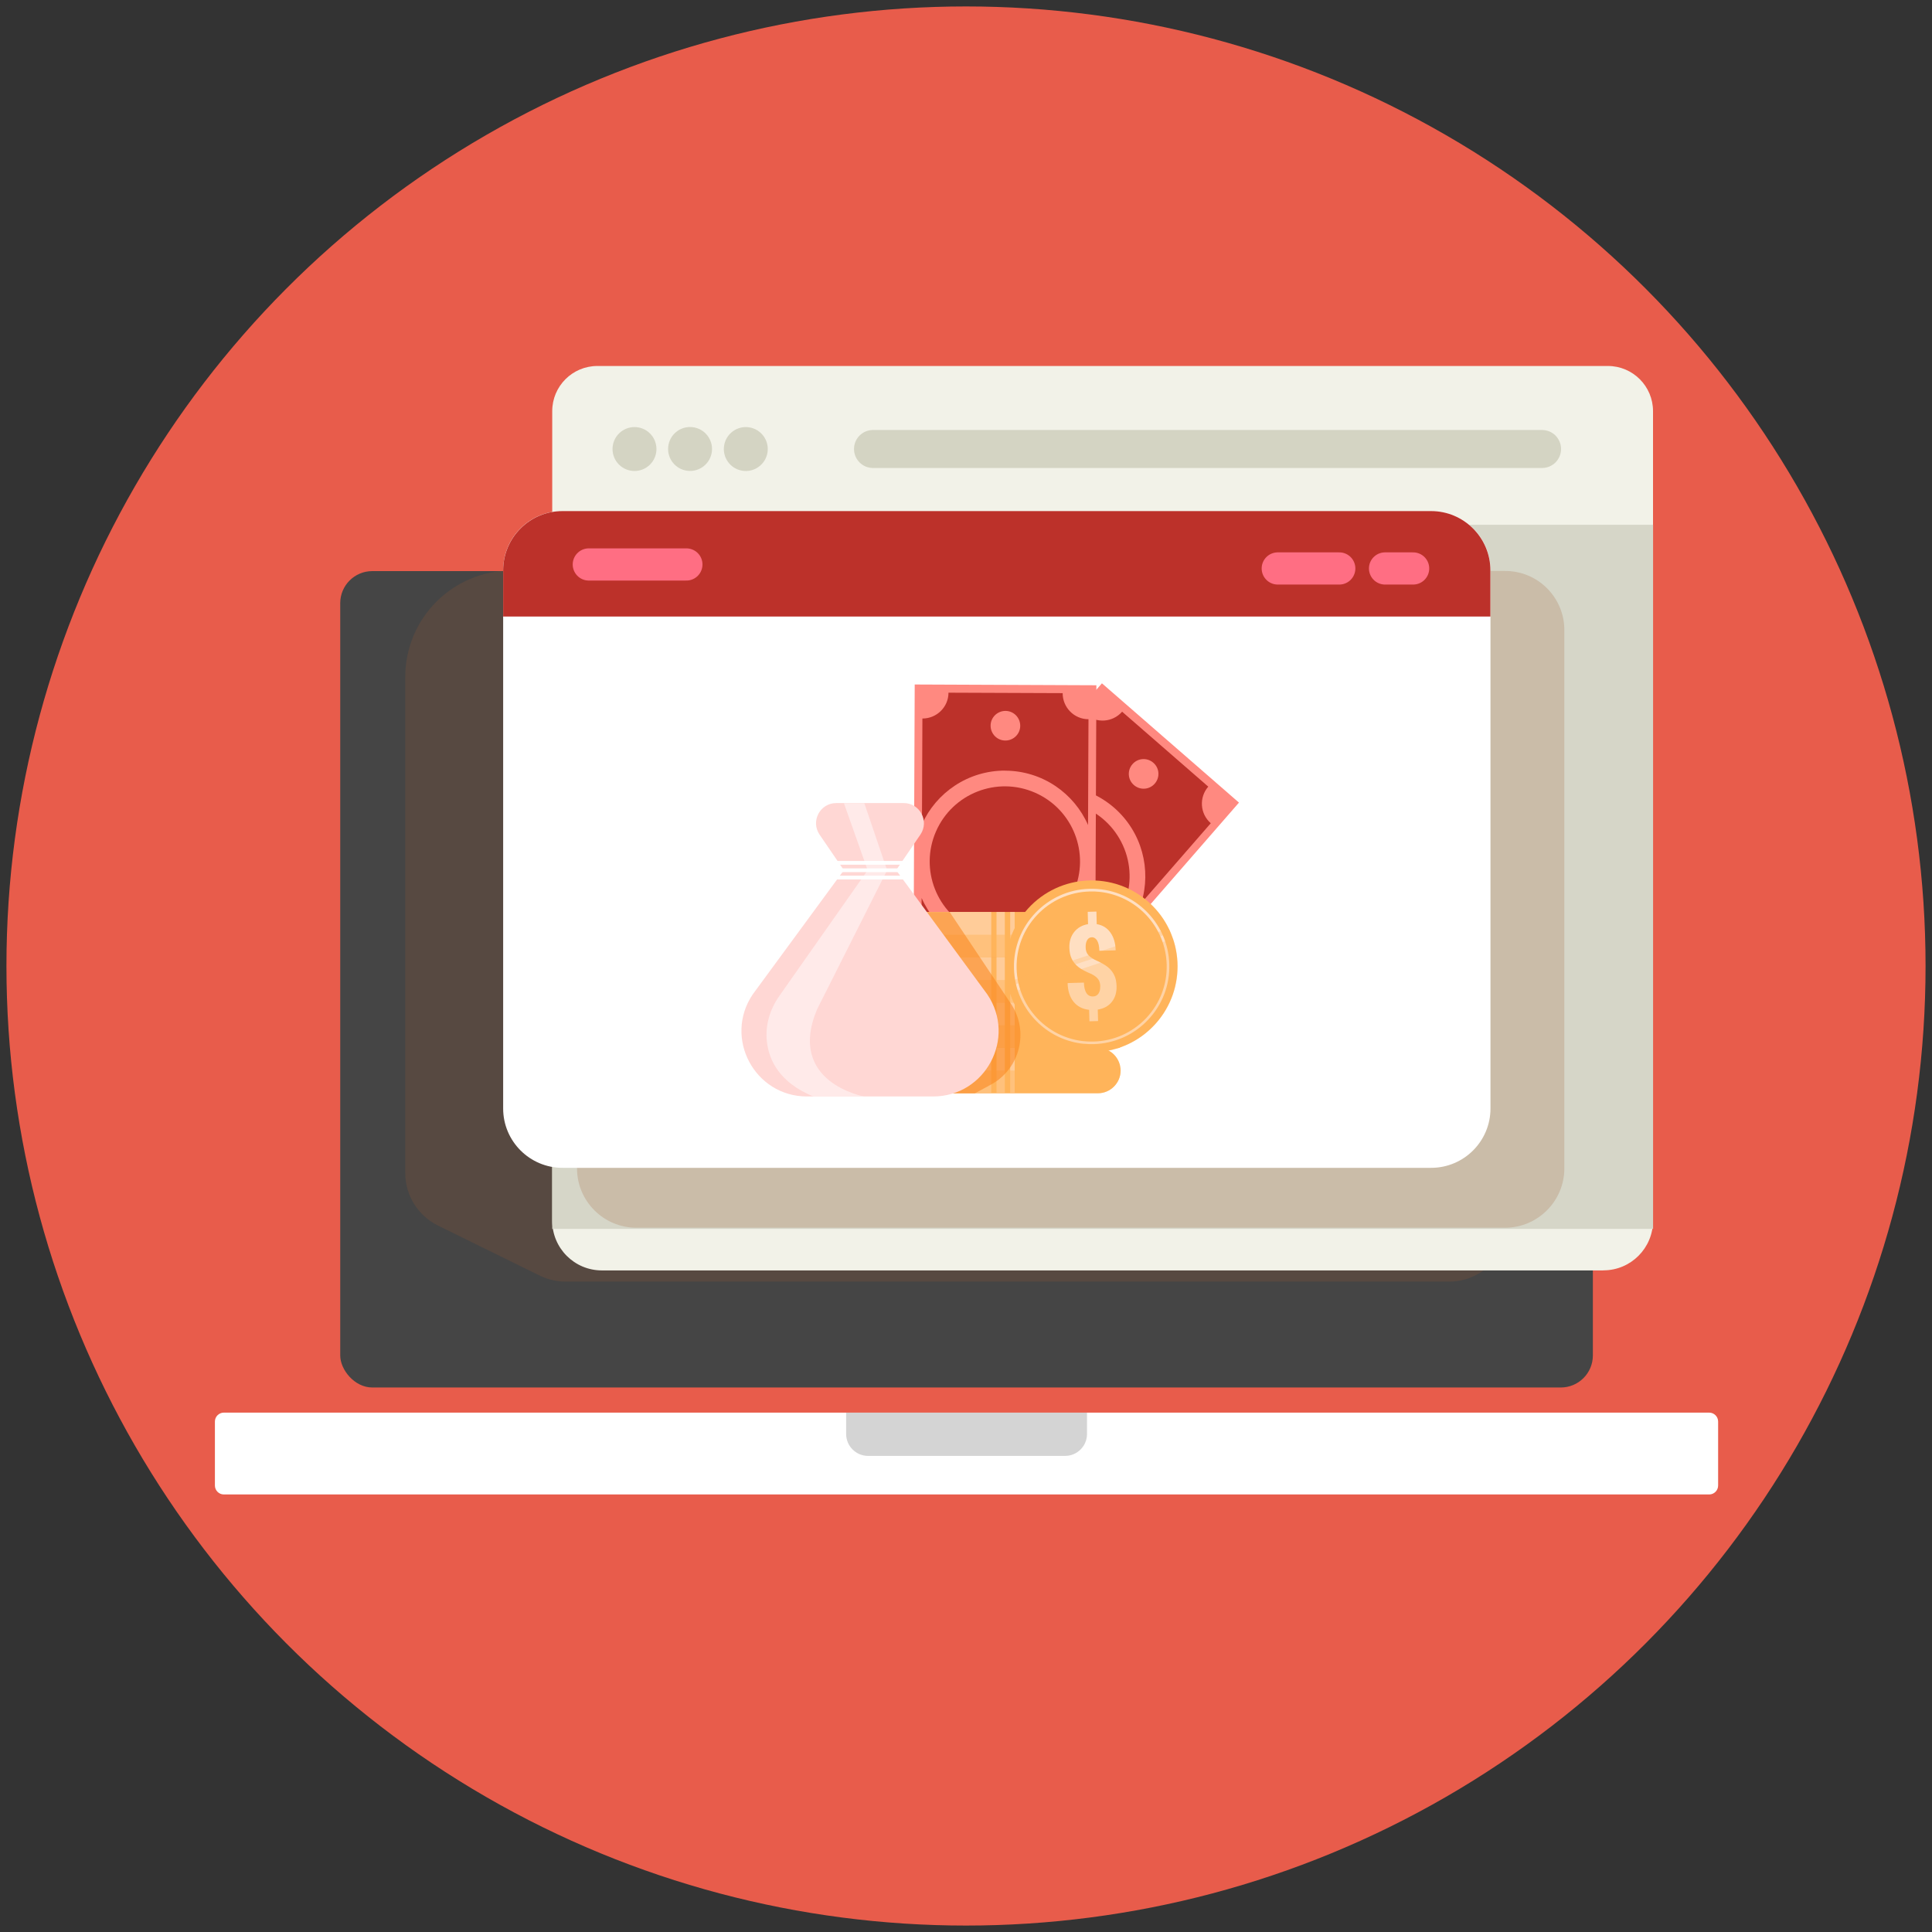 <svg xmlns="http://www.w3.org/2000/svg" viewBox="0 0 300 300"><rect x="0" y="0" width="300" height="300" fill="#333333" stroke="none"/><defs><style>      .cls-1 {        fill: #995634;        opacity: .21;      }      .cls-1, .cls-2, .cls-3, .cls-4 {        mix-blend-mode: multiply;      }      .cls-1, .cls-5, .cls-6, .cls-7, .cls-8, .cls-9, .cls-10, .cls-11, .cls-12, .cls-13, .cls-14, .cls-15, .cls-16, .cls-17, .cls-18, .cls-19, .cls-20 {        stroke-width: 0px;      }      .cls-21 {        fill: #383838;        stroke: #ff6e83;        stroke-linecap: round;        stroke-miterlimit: 10;        stroke-width: 5px;      }      .cls-22 {        isolation: isolate;      }      .cls-2 {        opacity: .46;      }      .cls-3 {        opacity: .28;      }      .cls-4 {        opacity: .55;      }      .cls-5 {        fill: #f98419;      }      .cls-6 {        fill: #f2f2e8;      }      .cls-7 {        fill: gray;      }      .cls-8 {        fill: #454545;      }      .cls-9 {        fill: #d6d6c8;      }      .cls-10 {        fill: #d4d4c3;      }      .cls-11 {        fill: #d4d4d4;      }      .cls-12 {        fill: #bc312a;      }      .cls-13 {        fill: #ff8980;      }      .cls-14 {        fill: #fff;      }      .cls-15 {        fill: #ffeae9;      }      .cls-16 {        fill: #ffb45a;      }      .cls-17 {        fill: #e85c4b;      }      .cls-18 {        fill: #ffd7d4;      }      .cls-19 {        fill: #fc9;      }      .cls-20 {        fill: #ffdfc2;      }    </style></defs><g class="cls-22"><g id="asset"><g id="icon-official-website"><circle class="cls-17" cx="150" cy="150" r="149"></circle><g><g><g><g><path class="cls-14" d="m34.76,219.35h230.64c.76,0,1.39.62,1.39,1.39v9.93c0,.76-.62,1.39-1.39,1.39H34.76c-.76,0-1.39-.62-1.39-1.39v-9.93c0-.76.62-1.39,1.39-1.39Z"></path><path class="cls-11" d="m134.79,226.07c-1.88,0-3.4-1.53-3.4-3.4v-3.31h37.4v3.31c0,1.88-1.53,3.4-3.4,3.4h-30.59Z"></path><g><rect class="cls-8" x="52.83" y="88.68" width="194.51" height="126.77" rx="4.98" ry="4.98"></rect><rect class="cls-8" x="62.93" y="98.78" width="174.31" height="106.58"></rect><path class="cls-7" d="m151.64,93.52c0,.86-.7,1.55-1.55,1.55s-1.55-.7-1.55-1.55.7-1.55,1.55-1.55,1.55.7,1.55,1.55Z"></path></g></g><path class="cls-1" d="m83.82,198.08l-15.82-7.78c-3.1-1.53-5.07-4.68-5.07-8.14v-77.05c0-9.13,7.4-16.52,16.52-16.52h145.57c5.01,0,9.07,4.06,9.07,9.07v92.28c0,5.01-4.06,9.07-9.07,9.07H87.82c-1.39,0-2.76-.32-4.01-.93Z"></path><path class="cls-6" d="m248.98,197.27H93.46c-4.26,0-7.71-3.45-7.71-7.71V63.84c0-3.87,3.14-7.01,7.01-7.01h156.91c3.87,0,7.01,3.14,7.01,7.01v125.71c0,4.26-3.45,7.71-7.71,7.71Z"></path><rect class="cls-9" x="85.75" y="81.49" width="170.94" height="109.33"></rect><circle class="cls-10" cx="98.52" cy="69.72" r="3.41" transform="translate(-20.44 90.09) rotate(-45)"></circle><circle class="cls-10" cx="107.16" cy="69.72" r="3.41" transform="translate(26.18 168.65) rotate(-83.75)"></circle><circle class="cls-10" cx="115.8" cy="69.72" r="3.41" transform="translate(28.47 172.89) rotate(-80.8)"></circle><path class="cls-10" d="m239.45,72.67h-103.89c-1.63,0-2.95-1.32-2.95-2.95h0c0-1.63,1.32-2.95,2.95-2.95h103.89c1.63,0,2.95,1.32,2.95,2.95h0c0,1.63-1.32,2.95-2.95,2.95Z"></path></g><g><path class="cls-1" d="m98.77,88.66h134.97c5.06,0,9.17,4.11,9.17,9.17v83.6c0,5.08-4.13,9.21-9.21,9.21H98.81c-5.08,0-9.21-4.13-9.21-9.21v-83.6c0-5.06,4.11-9.17,9.17-9.17Z"></path><path class="cls-14" d="m87.3,79.36h134.97c5.06,0,9.17,4.11,9.17,9.17v83.6c0,5.08-4.13,9.21-9.21,9.21H87.34c-5.08,0-9.21-4.13-9.21-9.21v-83.6c0-5.06,4.11-9.17,9.17-9.17Z"></path><path class="cls-12" d="m87.34,79.36h134.88c5.08,0,9.21,4.13,9.21,9.21v7.17H78.13v-7.17c0-5.08,4.13-9.21,9.21-9.21Z"></path><g><line class="cls-21" x1="198.41" y1="88.27" x2="207.96" y2="88.27"></line><line class="cls-21" x1="215.07" y1="88.27" x2="219.43" y2="88.27"></line><line class="cls-21" x1="91.43" y1="87.65" x2="106.58" y2="87.65"></line></g></g></g><g><g><g><rect class="cls-13" x="149.64" y="108.63" width="28.21" height="54.87" transform="translate(197.9 346.2) rotate(-138.96)"></rect><circle class="cls-12" cx="163.74" cy="136.06" r="11.67" transform="translate(-46.15 100.41) rotate(-30.08)"></circle><path class="cls-12" d="m173,125.42c4.34,3.78,5.81,9.63,4.22,14.8l10.79-12.39c-1.68-1.46-1.85-4.01-.39-5.68l-13.38-11.64c-1.46,1.68-4.01,1.85-5.68.39l-10.79,12.39c4.9-2.29,10.89-1.64,15.24,2.14Z"></path><path class="cls-12" d="m158.93,161.23l10.79-12.39c-4.9,2.29-10.89,1.64-15.24-2.14-4.34-3.78-5.81-9.63-4.22-14.8l-10.79,12.39c1.68,1.46,1.85,4.01.39,5.68l13.38,11.64c1.46-1.68,4.01-1.85,5.68-.39Z"></path><g><path class="cls-13" d="m148.39,153.69c-.96-.83-1.06-2.28-.22-3.24.83-.96,2.28-1.06,3.24-.22.96.83,1.06,2.28.22,3.24-.83.96-2.28,1.06-3.24.22Z"></path><path class="cls-13" d="m176.07,121.9c-.96-.83-1.06-2.28-.22-3.24.83-.96,2.28-1.06,3.24-.22.96.83,1.06,2.28.22,3.24-.83.96-2.28,1.06-3.24.22Z"></path></g></g><g><rect class="cls-13" x="141.93" y="106.34" width="28.21" height="54.87" transform="translate(311.5 268.21) rotate(-179.76)"></rect><circle class="cls-12" cx="156.03" cy="133.78" r="11.67" transform="translate(-29.07 223.1) rotate(-66.37)"></circle><path class="cls-12" d="m156.09,119.67c5.76.02,10.69,3.49,12.86,8.44l.07-16.43c-2.22,0-4.02-1.82-4.01-4.05l-17.73-.07c0,2.22-1.82,4.02-4.05,4.01l-.07,16.43c2.21-4.93,7.18-8.36,12.93-8.34Z"></path><path class="cls-12" d="m168.83,155.97l.07-16.43c-2.21,4.93-7.18,8.36-12.93,8.34-5.76-.02-10.69-3.49-12.86-8.44l-.07,16.43c2.22,0,4.02,1.82,4.01,4.05l17.73.07c0-2.22,1.82-4.02,4.05-4.01Z"></path><g><path class="cls-13" d="m155.93,157.15c-1.27,0-2.29-1.04-2.29-2.31,0-1.27,1.04-2.29,2.31-2.29,1.27,0,2.29,1.04,2.29,2.31,0,1.27-1.04,2.29-2.31,2.29Z"></path><path class="cls-13" d="m156.11,114.99c-1.27,0-2.29-1.04-2.29-2.31,0-1.27,1.04-2.29,2.31-2.29,1.27,0,2.29,1.04,2.29,2.31,0,1.27-1.04,2.29-2.31,2.29Z"></path></g></g><g><g><path class="cls-16" d="m137.14,148.67h33.34c1.94,0,3.53-1.59,3.53-3.53h0c0-1.94-1.59-3.53-3.53-3.53h-33.34c-1.94,0-3.53,1.59-3.53,3.53h0c0,1.94,1.59,3.53,3.53,3.53Z"></path><rect class="cls-19" x="137.54" y="141.61" width="16.37" height="7.06" transform="translate(291.46 290.28) rotate(180)"></rect><rect class="cls-19" x="154.74" y="141.61" width="1.29" height="7.06" transform="translate(310.77 290.28) rotate(180)"></rect><rect class="cls-19" x="156.87" y="141.61" width=".7" height="7.06" transform="translate(314.43 290.28) rotate(180)"></rect><g class="cls-2"><path class="cls-16" d="m170.48,148.67h-33.34c-1.94,0-3.53-1.59-3.53-3.53h40.4c0,1.94-1.59,3.53-3.53,3.53Z"></path></g></g><g><rect class="cls-16" x="133.61" y="148.64" width="40.4" height="7.06" rx=".35" ry=".35" transform="translate(307.62 304.35) rotate(180)"></rect><rect class="cls-19" x="137.54" y="148.64" width="16.37" height="7.06" transform="translate(291.46 304.35) rotate(180)"></rect><rect class="cls-19" x="154.74" y="148.64" width="1.29" height="7.06" transform="translate(310.77 304.35) rotate(180)"></rect><rect class="cls-19" x="156.87" y="148.64" width=".7" height="7.06" transform="translate(314.43 304.35) rotate(180)"></rect><g class="cls-2"><path class="cls-16" d="m170.48,155.7h-33.34c-1.94,0-3.53-1.59-3.53-3.53h40.4c0,1.94-1.59,3.53-3.53,3.53Z"></path></g></g><g><rect class="cls-16" x="133.61" y="155.67" width="40.4" height="7.06" rx=".35" ry=".35" transform="translate(307.62 318.41) rotate(180)"></rect><rect class="cls-19" x="137.54" y="155.67" width="16.37" height="7.06" transform="translate(291.46 318.41) rotate(180)"></rect><rect class="cls-19" x="154.74" y="155.67" width="1.29" height="7.06" transform="translate(310.77 318.41) rotate(180)"></rect><rect class="cls-19" x="156.87" y="155.67" width=".7" height="7.06" transform="translate(314.43 318.41) rotate(180)"></rect><g class="cls-2"><path class="cls-16" d="m170.48,162.73h-33.34c-1.94,0-3.53-1.59-3.53-3.53h40.4c0,1.94-1.59,3.53-3.53,3.53Z"></path></g></g><g><path class="cls-16" d="m137.14,169.76h33.34c1.94,0,3.53-1.59,3.53-3.53h0c0-1.94-1.59-3.53-3.53-3.53h-33.34c-1.94,0-3.53,1.59-3.53,3.53h0c0,1.94,1.59,3.53,3.53,3.53Z"></path><rect class="cls-19" x="137.54" y="162.7" width="16.37" height="7.06" transform="translate(291.46 332.47) rotate(180)"></rect><rect class="cls-19" x="154.74" y="162.7" width="1.29" height="7.06" transform="translate(310.77 332.47) rotate(180)"></rect><rect class="cls-19" x="156.87" y="162.7" width=".7" height="7.06" transform="translate(314.43 332.47) rotate(180)"></rect><g class="cls-2"><path class="cls-16" d="m170.48,169.76h-33.34c-1.94,0-3.53-1.59-3.53-3.53h40.4c0,1.94-1.59,3.53-3.53,3.53Z"></path></g></g></g><g class="cls-4"><path class="cls-5" d="m147.46,141.61l9.52,14.25c2.86,4.28,1.42,10.1-3.11,12.56l-2.49,1.35h-8.7v-28.15h4.77Z"></path></g></g><g><path class="cls-18" d="m131.03,135.12l-3.78-5.54c-1.4-2.08.09-4.88,2.6-4.88h10.48c2.51,0,4,2.8,2.6,4.88l-3.78,5.54,14.16,19.29c4.56,6.75-.28,15.85-8.43,15.85h-19.57c-8.14,0-12.98-9.1-8.43-15.85l14.16-19.29Z"></path><path class="cls-15" d="m120.99,154.68l13.74-19.55-3.69-10.42h3.17l3.54,10.42-10.88,21.61c-4.76,11.36,7.34,13.53,7.34,13.53h-7.89c-5.27-2.16-6.91-5.61-7.24-8.53-.28-2.5.46-5,1.91-7.05Z"></path><g><path class="cls-14" d="m129.26,134.27h11.65c.16,0,.29-.13.29-.29s-.13-.29-.29-.29h-11.65c-.16,0-.29.13-.29.29s.13.29.29.29Z"></path><path class="cls-14" d="m129.26,135.42h11.65c.16,0,.29-.13.29-.29s-.13-.29-.29-.29h-11.65c-.16,0-.29.13-.29.29s.13.29.29.29Z"></path><path class="cls-14" d="m129.26,136.56h11.65c.16,0,.29-.13.29-.29s-.13-.29-.29-.29h-11.65c-.16,0-.29.13-.29.29s.13.29.29.29Z"></path></g></g><g><circle class="cls-16" cx="169.51" cy="150.07" r="13.34" transform="translate(-55.52 174.9) rotate(-47.82)"></circle><path class="cls-20" d="m168.28,162.08c-2.65-.27-5.11-1.39-7.07-3.25-2.34-2.22-3.67-5.21-3.76-8.44-.18-6.65,5.09-12.21,11.74-12.38,6.65-.17,12.21,5.09,12.38,11.74.09,3.22-1.09,6.28-3.31,8.62-2.22,2.34-5.21,3.67-8.44,3.76-.52.01-1.04,0-1.55-.06Zm2.4-23.6c-.49-.05-.98-.07-1.48-.05-6.42.17-11.51,5.53-11.34,11.96.08,3.11,1.37,6,3.63,8.15,2.26,2.14,5.22,3.28,8.33,3.19,3.11-.08,6-1.37,8.15-3.63,2.14-2.26,3.28-5.22,3.19-8.33h0c-.16-5.92-4.73-10.71-10.48-11.29Z"></path><path class="cls-20" d="m170.85,153.19c-.01-.49-.12-.88-.34-1.16-.21-.28-.55-.54-1.02-.78-.92-.38-1.61-.75-2.06-1.11-.45-.36-.79-.78-1.01-1.25-.23-.47-.35-1.04-.37-1.7-.03-.99.23-1.82.76-2.48.53-.66,1.25-1.06,2.14-1.21l-.05-1.91,1.35-.04.05,1.95c.9.15,1.61.58,2.12,1.3.52.72.79,1.64.82,2.77l-2.53.07c-.02-.72-.14-1.25-.35-1.59s-.49-.52-.81-.51c-.32,0-.56.15-.73.43-.17.28-.25.66-.24,1.15.01.42.11.77.31,1.05.19.28.55.56,1.08.85.97.43,1.66.82,2.09,1.18.43.36.75.78.97,1.24.22.47.33,1.02.35,1.66.03,1.01-.22,1.83-.74,2.48-.52.65-1.24,1.04-2.18,1.19l.05,1.78-1.34.04-.05-1.78c-1.04-.12-1.84-.54-2.42-1.26-.58-.72-.89-1.68-.92-2.9l2.53-.07c.02.7.15,1.24.38,1.61.24.37.58.55,1.03.54.36,0,.64-.15.84-.43.2-.28.29-.65.28-1.13Z"></path><g class="cls-3"><path class="cls-16" d="m182.14,145.75l-25.33,8.41c1.77,5.5,6.99,9.41,13.06,9.25,7.37-.2,13.18-6.33,12.99-13.69-.04-1.39-.28-2.72-.71-3.96Z"></path></g><g class="cls-3"><path class="cls-16" d="m156.54,153.22l25.24-8.38c-.09-.22-.19-.44-.3-.65l-25.09,8.33c.04.24.09.47.15.7Z"></path></g></g></g></g></g></g></g></svg>